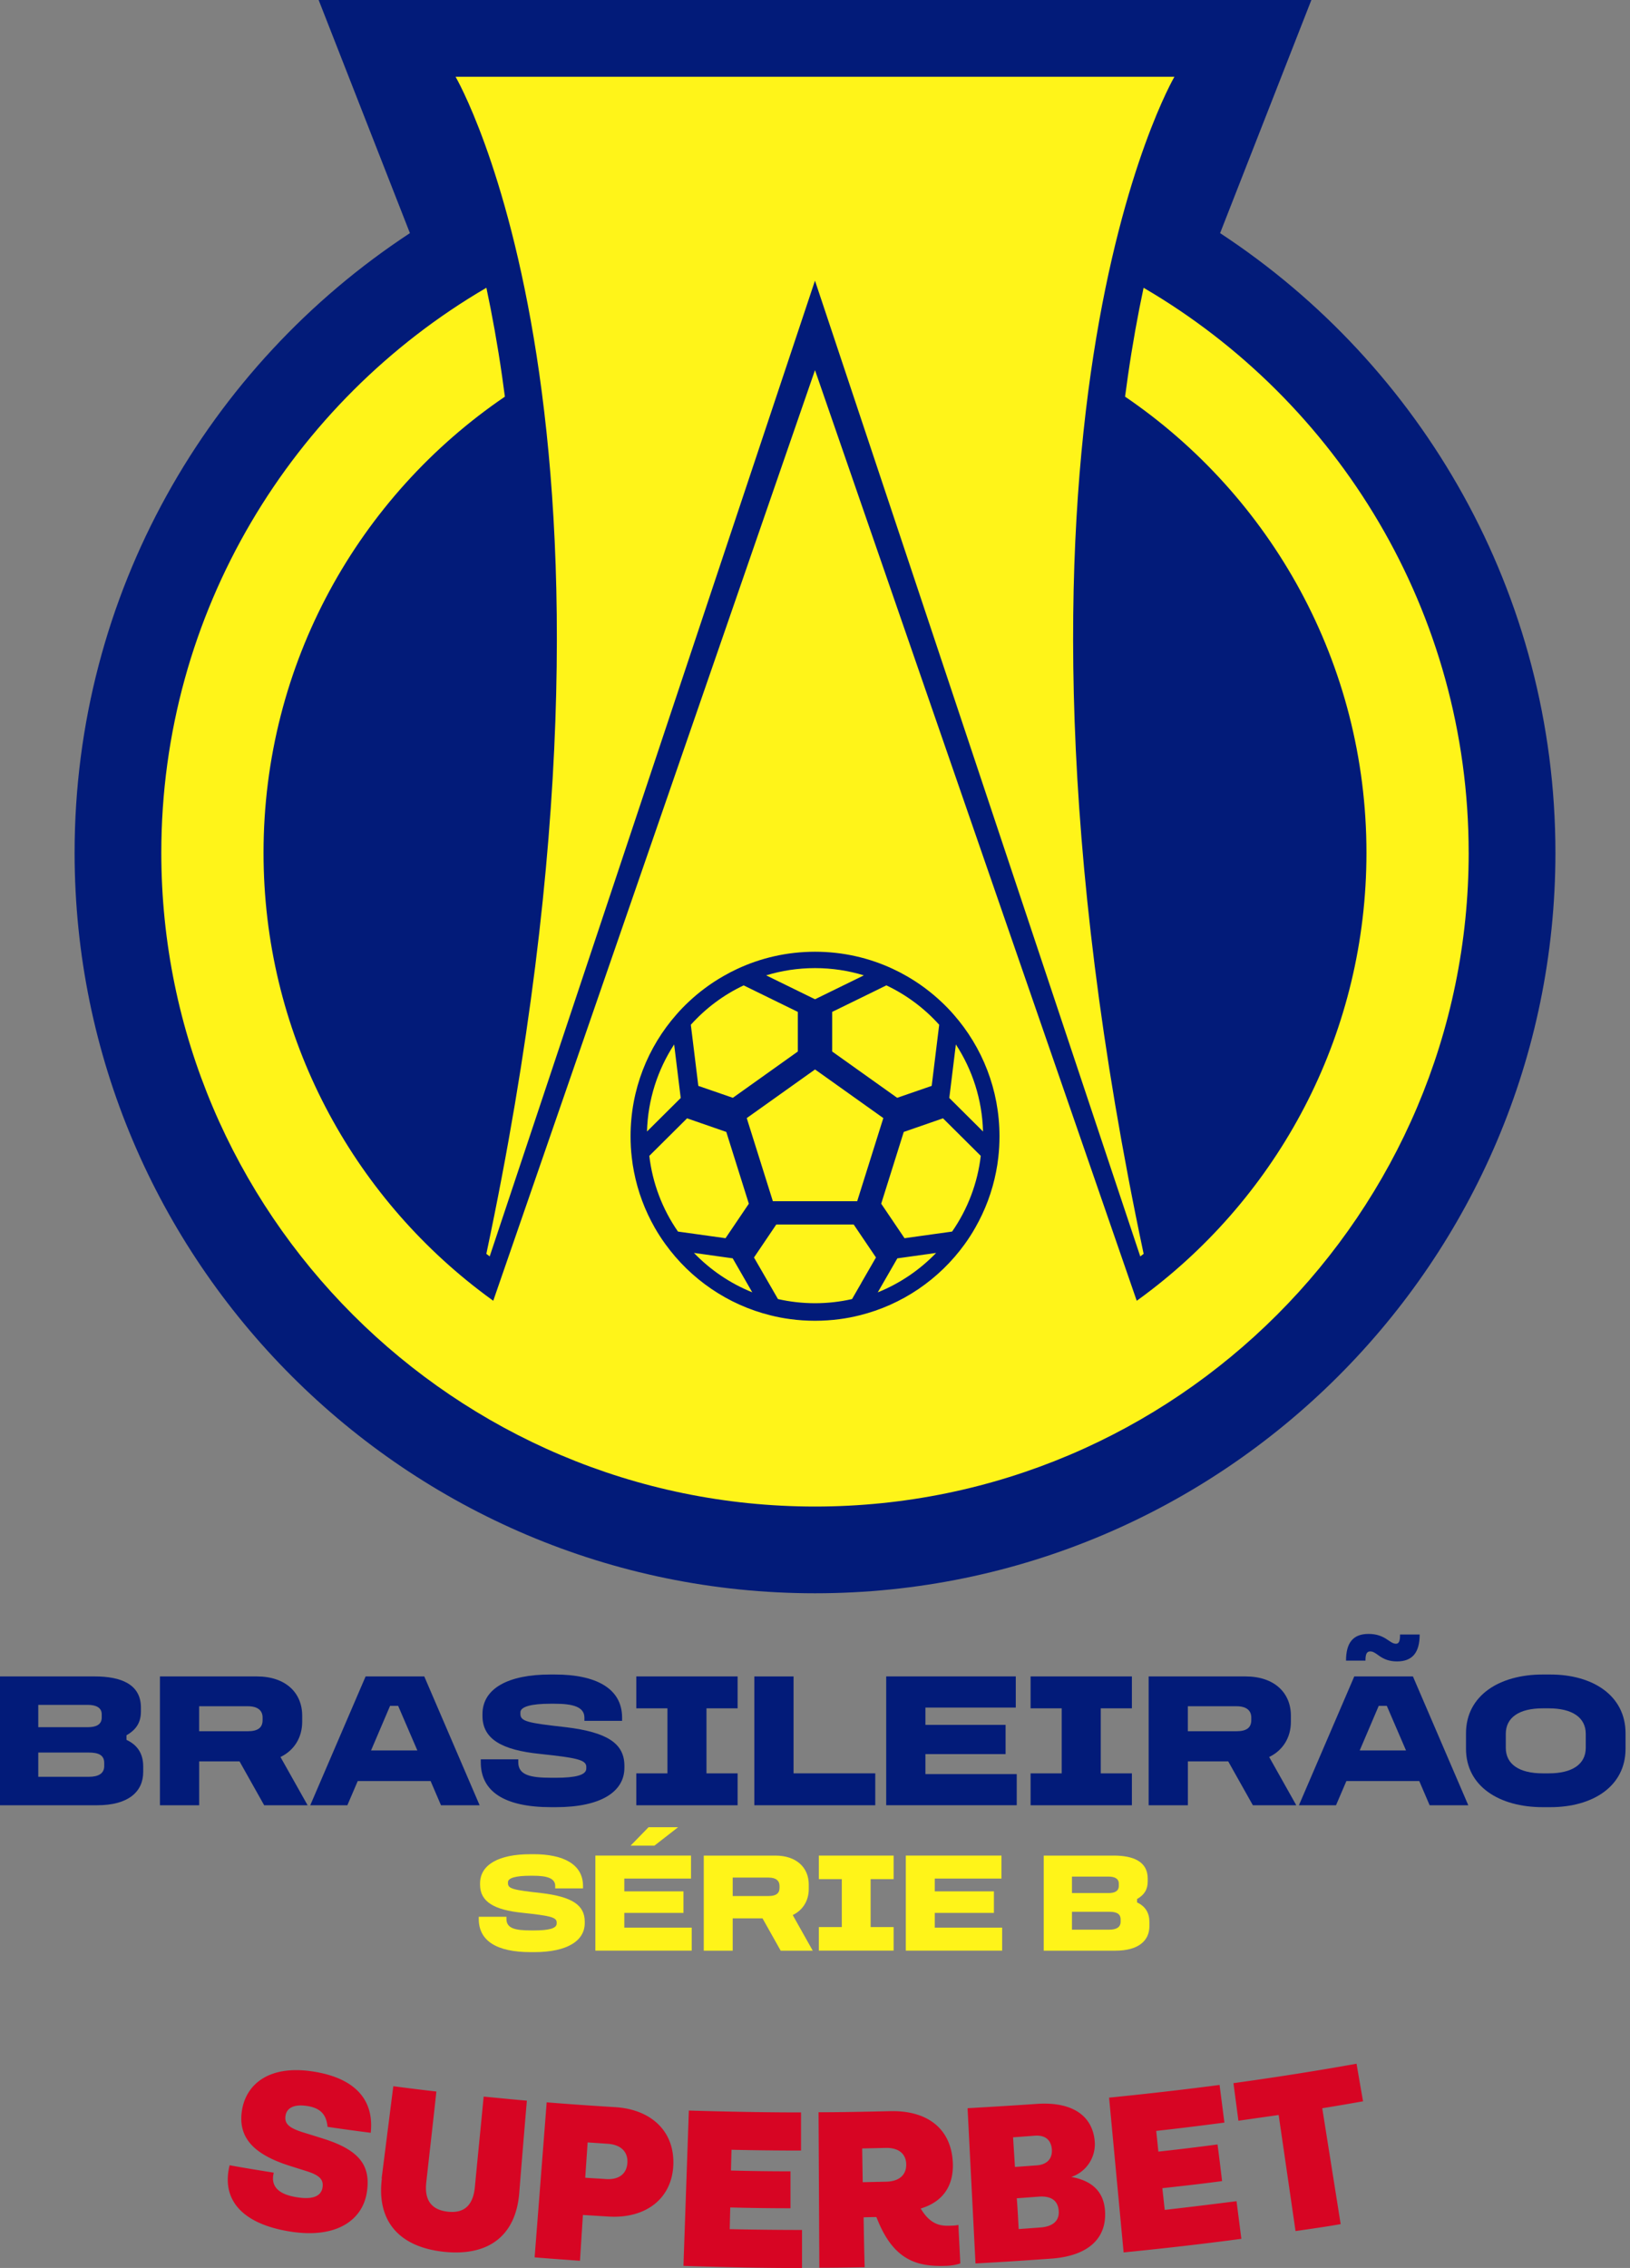 <svg xmlns:xlink="http://www.w3.org/1999/xlink" xmlns:inkscape="http://www.inkscape.org/namespaces/inkscape" xmlns:sodipodi="http://sodipodi.sourceforge.net/DTD/sodipodi-0.dtd" xmlns="http://www.w3.org/2000/svg" xmlns:svg="http://www.w3.org/2000/svg" width="1500" height="2086.78" viewBox="0 0 91.289 127" version="1.1" id="svg1"><rect x="0" y="0" width="91.289" height="127" fill="#808080" stroke="none"/><defs id="defs1"></defs><g id="layer1" transform="translate(-241.3,-157.427)"><path class="cls-3" d="m 328.412,205.179 c 0,22.864 -18.603,41.467 -41.467,41.467 -22.864,0 -41.467,-18.603 -41.467,-41.467 0,-14.497 7.478,-27.282 18.78,-34.697 l -5.112,-13.056 h 55.598 l -5.112,13.056 c 11.302,7.416 18.78,20.199 18.78,34.697 z" id="path1" style="fill:#021b79;stroke-width:0.173"></path><path class="cls-4" d="m 305.35,227.639 c -9.8,-46.281 1.724,-65.913 1.724,-65.913 h -40.26 c 0,0 11.524,19.632 1.724,65.913 l 0.187,0.144 17.833,-53.487 0.385,-1.154 0.385,1.154 17.833,53.487 z" id="path2" style="fill:#fff419;stroke-width:0.173"></path><path class="cls-4" d="m 323.554,205.179 c 0,20.187 -16.423,36.61 -36.61,36.61 -20.187,0 -36.61,-16.423 -36.61,-36.61 0,-13.482 7.326,-25.286 18.206,-31.638 0.324,1.52 0.625,3.182 0.883,4.977 0.054,0.373 0.104,0.746 0.153,1.121 -8.16,5.556 -13.517,14.922 -13.517,25.541 0,9.964 4.718,18.827 12.044,24.474 0.271,0.21 0.545,0.413 0.822,0.612 l 18.019,-52.113 18.019,52.113 c 0.278,-0.199 0.552,-0.402 0.822,-0.612 7.326,-5.647 12.044,-14.509 12.044,-24.474 0,-10.618 -5.359,-19.986 -13.519,-25.542 0.05,-0.382 0.102,-0.755 0.154,-1.119 0.258,-1.795 0.559,-3.457 0.883,-4.977 10.88,6.353 18.206,18.156 18.206,31.638 z" id="path3" style="fill:#fff419;stroke-width:0.173"></path><g id="g9" transform="matrix(0.173,0,0,0.173,241.3,157.427)" style="fill:#fff419;fill-opacity:1"><path class="cls-5" d="m 172.71,600.17 c 9.69,0 16.03,3.26 16.03,10.29 v 0.78 h -9 v -0.78 c 0,-2.57 -2.8,-3.31 -7.07,-3.31 h -1.1 c -4.46,0 -7.12,0.69 -7.12,2.07 v 0.37 c 0,1.79 1.75,2.16 10.84,3.17 9.87,1.19 14.01,3.86 14.01,9.23 v 0.46 c 0,5.7 -5.56,9.42 -16.35,9.42 h -1.15 c -11.21,0 -16.81,-3.77 -16.81,-10.75 v -0.69 h 8.96 v 0.69 c 0,3.08 2.85,3.72 7.9,3.72 h 1.1 c 4.55,0 7.26,-0.6 7.26,-2.21 v -0.41 c 0,-1.7 -2.48,-2.16 -11.07,-3.08 -9.09,-0.92 -13.73,-3.54 -13.73,-9.09 v -0.41 c 0,-6.15 6.2,-9.46 16.17,-9.46 h 1.15 z" id="path4" style="fill:#fff419;fill-opacity:1"></path><path class="cls-5" d="m 223.7,600.62 v 7.44 h -21.59 v 4.13 h 19.15 v 6.98 h -19.15 v 4.78 h 21.82 v 7.44 h -31.19 v -30.77 z m -4.18,-9.18 -7.67,5.97 h -7.72 l 5.83,-5.97 h 9.55 z" id="path5" style="fill:#fff419;fill-opacity:1"></path><path class="cls-5" d="m 250.98,600.62 c 6.94,0 10.84,3.95 10.84,9.37 v 1.47 c 0,3.77 -1.93,6.84 -5.19,8.41 l 6.48,11.53 h -10.38 l -5.88,-10.47 h -9.65 v 10.47 h -9.37 v -30.77 h 23.15 z m -13.78,13.09 h 11.62 c 2.43,0 3.54,-0.87 3.54,-2.66 v -0.6 c 0,-1.65 -1.1,-2.71 -3.54,-2.71 H 237.2 Z" id="path6" style="fill:#fff419;fill-opacity:1"></path><path class="cls-5" d="m 289.29,600.62 v 7.62 h -7.44 v 15.52 h 7.44 v 7.62 h -24.21 v -7.62 h 7.44 v -15.52 h -7.44 v -7.62 z" id="path7" style="fill:#fff419;fill-opacity:1"></path><path class="cls-5" d="m 324.2,600.62 v 7.44 h -21.59 v 4.13 h 19.15 v 6.98 h -19.15 v 4.78 h 21.82 v 7.44 h -31.19 v -30.77 z" id="path8" style="fill:#fff419;fill-opacity:1"></path><path class="cls-5" d="m 360.53,600.62 c 6.29,0 11.02,1.88 11.02,7.44 v 0.92 c 0,2.62 -1.1,4.36 -3.45,5.7 v 1.1 c 2.76,1.29 4,3.45 4,6.34 v 1.33 c 0,4.78 -3.63,7.95 -10.98,7.95 h -23.24 v -30.77 h 22.64 z m -13.5,12.13 h 11.85 c 1.93,0 3.31,-0.6 3.31,-2.3 v -0.78 c 0,-1.61 -1.38,-2.25 -3.31,-2.25 h -11.85 z m 0,11.85 h 12.08 c 2.3,0 3.67,-0.78 3.67,-2.57 v -0.74 c 0,-1.88 -1.38,-2.48 -3.67,-2.48 h -12.08 z" id="path9" style="fill:#fff419;fill-opacity:1"></path></g><g id="g20" transform="matrix(0.173,0,0,0.173,241.3,157.427)"><path class="cls-3" d="m 30.68,542.63 c 8.53,0 14.94,2.55 14.94,10.08 v 1.24 c 0,3.55 -1.49,5.91 -4.67,7.72 v 1.49 c 3.73,1.74 5.41,4.67 5.41,8.59 v 1.81 c 0,6.47 -4.92,10.77 -14.87,10.77 H 0 v -41.7 z m -18.29,16.43 h 16.06 c 2.61,0 4.48,-0.81 4.48,-3.11 v -1.06 c 0,-2.18 -1.87,-3.05 -4.48,-3.05 H 12.39 Z m 0,16.06 h 16.37 c 3.11,0 4.98,-1.06 4.98,-3.49 v -1 c 0,-2.55 -1.87,-3.36 -4.98,-3.36 H 12.39 v 7.84 z" id="path10" style="fill:#021b79"></path><path class="cls-3" d="m 83.14,542.63 c 9.4,0 14.69,5.35 14.69,12.7 v 1.99 c 0,5.1 -2.61,9.27 -7.03,11.39 l 8.78,15.62 H 85.52 L 77.55,570.14 H 64.48 v 14.19 h -12.7 v -41.7 h 31.37 z m -18.67,17.74 h 15.75 c 3.3,0 4.79,-1.18 4.79,-3.61 v -0.81 c 0,-2.24 -1.49,-3.67 -4.79,-3.67 H 64.47 Z" id="path11" style="fill:#021b79"></path><path class="cls-3" d="m 137.35,542.63 17.92,41.7 h -12.51 l -3.36,-7.84 h -23.59 l -3.36,7.84 h -12.01 l 17.92,-41.7 h 18.98 z m -17.24,23.96 h 15 l -6.22,-14.44 h -2.61 l -6.16,14.44 z" id="path12" style="fill:#021b79"></path><path class="cls-3" d="m 179.67,542.01 c 13.13,0 21.72,4.42 21.72,13.94 v 1.06 h -12.2 v -1.06 c 0,-3.49 -3.8,-4.48 -9.58,-4.48 h -1.49 c -6.04,0 -9.65,0.93 -9.65,2.8 v 0.5 c 0,2.43 2.36,2.92 14.69,4.29 13.38,1.62 18.98,5.23 18.98,12.51 v 0.62 c 0,7.72 -7.53,12.76 -22.16,12.76 h -1.56 c -15.19,0 -22.78,-5.1 -22.78,-14.56 v -0.93 h 12.14 v 0.93 c 0,4.17 3.86,5.04 10.7,5.04 h 1.49 c 6.16,0 9.83,-0.81 9.83,-2.99 v -0.56 c 0,-2.3 -3.36,-2.93 -15,-4.17 -12.32,-1.25 -18.61,-4.79 -18.61,-12.32 v -0.56 c 0,-8.34 8.4,-12.82 21.91,-12.82 h 1.56 z" id="path13" style="fill:#021b79"></path><path class="cls-3" d="m 238.79,542.63 v 10.33 H 228.71 V 574 h 10.08 v 10.33 h -32.8 V 574 h 10.08 v -21.04 h -10.08 v -10.33 z" id="path14" style="fill:#021b79"></path><path class="cls-3" d="M 256.9,542.63 V 574 h 26.45 v 10.33 H 244.2 v -41.7 z" id="path15" style="fill:#021b79"></path><path class="cls-3" d="m 328.84,542.63 v 10.08 h -29.25 v 5.6 h 25.95 v 9.46 h -25.95 v 6.47 h 29.56 v 10.08 h -42.26 v -41.7 h 41.95 z" id="path16" style="fill:#021b79"></path><path class="cls-3" d="m 366.43,542.63 v 10.33 H 356.35 V 574 h 10.08 v 10.33 h -32.8 V 574 h 10.08 v -21.04 h -10.08 v -10.33 z" id="path17" style="fill:#021b79"></path><path class="cls-3" d="m 403.21,542.63 c 9.4,0 14.69,5.35 14.69,12.7 v 1.99 c 0,5.1 -2.61,9.27 -7.03,11.39 l 8.78,15.62 h -14.06 l -7.97,-14.19 h -13.07 v 14.19 h -12.7 v -41.7 h 31.37 z m -18.67,17.74 h 15.75 c 3.3,0 4.79,-1.18 4.79,-3.61 v -0.81 c 0,-2.24 -1.49,-3.67 -4.79,-3.67 h -15.75 z" id="path18" style="fill:#021b79"></path><path class="cls-3" d="m 457.41,542.63 17.92,41.7 h -12.51 l -3.36,-7.84 h -23.59 l -3.36,7.84 H 420.5 l 17.92,-41.7 h 18.98 z m -5.54,-10.58 c 1,0 1.37,-0.75 1.37,-2.99 h 6.35 c 0,5.79 -2.3,8.71 -7.34,8.71 -5.29,0 -6.47,-3.24 -8.65,-3.24 -1.18,0 -1.56,0.93 -1.56,2.99 h -6.29 c 0,-5.73 2.24,-8.65 7.28,-8.65 5.42,0 6.78,3.17 8.84,3.17 z m -11.7,34.54 h 15 l -6.22,-14.44 h -2.61 l -6.16,14.44 z" id="path19" style="fill:#021b79"></path><path class="cls-3" d="m 501.91,542.01 c 13.69,0 24.33,6.78 24.33,19.04 v 4.98 c 0,12.2 -10.64,18.92 -24.33,18.92 h -2.49 c -14,0 -24.83,-6.72 -24.83,-18.92 v -4.98 c 0,-12.26 10.83,-19.04 24.83,-19.04 z m -14.44,19.23 v 4.48 c 0,5.35 4.36,8.28 11.95,8.28 h 1.99 c 7.53,0 11.95,-2.92 11.95,-8.28 v -4.48 c 0,-5.35 -4.42,-8.28 -11.95,-8.28 h -1.99 c -7.59,0 -11.95,2.93 -11.95,8.28 z" id="path20" style="fill:#021b79"></path></g><path class="cls-3" d="m 294.713,214.242 c -0.217,-0.25 -0.448,-0.489 -0.69,-0.715 -0.588,-0.553 -1.242,-1.041 -1.946,-1.443 -0.248,-0.144 -0.503,-0.276 -0.763,-0.397 -1.327,-0.621 -2.807,-0.966 -4.368,-0.966 -1.561,0 -3.046,0.347 -4.373,0.97 -0.258,0.12 -0.51,0.252 -0.756,0.394 -0.704,0.402 -1.358,0.886 -1.946,1.44 -0.238,0.222 -0.465,0.456 -0.68,0.703 -1.605,1.821 -2.576,4.208 -2.576,6.826 0,0.406 0.022,0.803 0.069,1.197 0.029,0.267 0.071,0.534 0.123,0.796 0.217,1.115 0.614,2.165 1.159,3.121 0.182,0.321 0.382,0.628 0.597,0.925 1.414,1.959 3.495,3.402 5.912,3.995 0.356,0.09 0.72,0.158 1.089,0.206 0.451,0.062 0.912,0.092 1.383,0.092 0.47,0 0.932,-0.031 1.384,-0.092 0.371,-0.049 0.736,-0.118 1.093,-0.208 2.408,-0.592 4.486,-2.03 5.898,-3.981 0.217,-0.3 0.42,-0.612 0.602,-0.937 0.546,-0.956 0.944,-2.007 1.162,-3.124 0.054,-0.265 0.095,-0.538 0.125,-0.81 0.045,-0.389 0.066,-0.781 0.066,-1.18 0,-2.609 -0.968,-4.993 -2.564,-6.812 z m -1.131,12.294 -1.624,0.227 -1.306,-1.932 1.263,-4.019 2.198,-0.762 1.499,1.49 0.616,0.612 c -0.177,1.521 -0.732,2.985 -1.606,4.24 z m -2.873,-6.304 -1.339,4.261 -0.062,0.198 h -4.724 l -0.062,-0.198 -1.339,-4.261 -0.061,-0.196 0.167,-0.118 3.494,-2.488 0.163,-0.116 0.165,0.116 3.494,2.488 0.167,0.118 -0.062,0.196 z m 0.232,-7.628 c 1.131,0.538 2.125,1.279 2.959,2.207 l -0.12,0.973 -0.3,2.449 -1.934,0.668 -3.639,-2.592 v -2.219 l 2.24,-1.095 0.793,-0.39 z m -3.995,-0.966 c 0.951,0 1.87,0.142 2.736,0.406 l -2.736,1.339 -2.736,-1.339 c 0.866,-0.264 1.783,-0.406 2.736,-0.406 z m -3.997,0.968 0.795,0.389 2.238,1.095 v 2.219 l -3.638,2.592 -1.934,-0.668 -0.3,-2.449 -0.12,-0.973 c 0.84,-0.932 1.834,-1.674 2.959,-2.205 z m -5.414,8.183 c 0.05,-1.795 0.602,-3.466 1.521,-4.876 l 0.368,2.998 z m 1.736,5.603 c -0.874,-1.254 -1.429,-2.718 -1.606,-4.24 l 0.616,-0.612 1.499,-1.49 2.196,0.762 1.263,4.019 -1.306,1.932 -1.624,-0.227 -1.039,-0.144 z m 0.892,1.194 2.172,0.304 1.096,1.903 c -1.244,-0.5 -2.352,-1.258 -3.268,-2.208 z m 9.378,1.679 -0.522,0.906 c -0.678,0.154 -1.376,0.232 -2.073,0.232 -0.697,0 -1.398,-0.078 -2.075,-0.232 l -0.522,-0.906 -0.821,-1.422 1.247,-1.846 h 4.337 l 1.247,1.844 -0.821,1.424 z m 0.919,0.529 1.096,-1.903 2.172,-0.304 c -0.914,0.949 -2.024,1.707 -3.268,2.208 z m 4.006,-10.884 0.368,-2.998 c 0.919,1.409 1.473,3.079 1.521,4.876 z" id="path21" style="fill:#021b79;stroke-width:0.173"></path><path fill="#52636f" d="m 259.645,276.527 c -0.06,-0.611 -0.318,-1.044 -1.139,-1.17 -0.782,-0.12 -1.151,0.135 -1.215,0.543 -0.075,0.473 0.23,0.702 1.044,0.953 0.342,0.105 0.683,0.21 1.032,0.321 2.028,0.632 2.679,1.481 2.493,2.917 -0.198,1.611 -1.655,2.707 -4.275,2.302 -2.612,-0.405 -3.921,-1.699 -3.425,-3.719 0.822,0.152 1.643,0.282 2.473,0.417 -0.162,0.632 0.09,1.191 1.302,1.377 0.929,0.15 1.37,-0.09 1.43,-0.567 0.06,-0.425 -0.174,-0.666 -0.878,-0.89 l -1.016,-0.321 c -2.052,-0.663 -2.866,-1.635 -2.612,-3.132 0.246,-1.425 1.516,-2.516 3.981,-2.131 2.33,0.362 3.425,1.572 3.223,3.429 a 112.706,112.706 0 0 1 -2.409,-0.33 z m 3.028,2.89 0.654,-5.168 c 0.806,0.105 1.608,0.207 2.413,0.297 -0.183,1.691 -0.377,3.374 -0.564,5.069 -0.12,1.004 0.278,1.556 1.199,1.659 0.926,0.105 1.418,-0.357 1.52,-1.37 0.159,-1.691 0.333,-3.386 0.492,-5.073 0.81,0.075 1.615,0.159 2.421,0.227 -0.15,1.73 -0.29,3.457 -0.429,5.191 -0.195,2.326 -1.667,3.544 -4.231,3.271 -2.568,-0.282 -3.755,-1.786 -3.461,-4.104 z m 8.569,4.41 0.675,-8.676 c 1.274,0.105 2.556,0.191 3.83,0.27 2,0.12 3.334,1.329 3.263,3.231 -0.075,1.889 -1.536,3.017 -3.612,2.897 a 1540.077,1540.077 0 0 1 -1.452,-0.09 l -0.164,2.564 c -0.845,-0.06 -1.695,-0.12 -2.54,-0.191 z m 2.842,-4.453 c 0.389,0.03 0.774,0.045 1.163,0.075 0.746,0.045 1.158,-0.318 1.191,-0.921 0.03,-0.588 -0.338,-1.004 -1.112,-1.056 a 177.008,177.008 0 0 0 -1.115,-0.075 c -0.045,0.659 -0.09,1.31 -0.135,1.973 z m 5.493,4.93 0.302,-8.692 c 2.092,0.06 4.191,0.105 6.283,0.105 v 2.135 c -1.298,0 -2.6,-0.015 -3.894,-0.045 l -0.03,1.163 c 1.112,0.03 2.223,0.045 3.334,0.045 v 2.068 c -1.124,0 -2.25,-0.015 -3.374,-0.045 l -0.03,1.215 c 1.35,0.03 2.699,0.045 4.049,0.045 v 2.131 c -2.211,0 -4.43,-0.045 -6.636,-0.12 l -0.015,-0.008 z m 15.4,-2.294 c 0.03,0.723 0.075,1.442 0.105,2.163 a 2.826,2.826 0 0 1 -0.786,0.135 c -1.584,0.06 -2.893,-0.285 -3.81,-2.481 l -0.105,-0.251 c -0.239,0 -0.48,0.008 -0.714,0.015 0.015,0.929 0.03,1.865 0.06,2.794 -0.846,0.015 -1.695,0.03 -2.54,0.03 l -0.045,-8.708 c 1.326,0 2.647,-0.03 3.981,-0.06 2.016,-0.06 3.445,0.897 3.54,2.878 0.06,1.338 -0.591,2.211 -1.798,2.572 0.579,0.984 1.215,0.984 1.726,0.96 a 1.885,1.885 0 0 0 0.41,-0.045 v 0.004 z m -5.39,-4.275 0.03,1.889 1.353,-0.03 c 0.746,-0.03 1.1,-0.425 1.083,-0.984 -0.015,-0.552 -0.398,-0.929 -1.167,-0.905 z m 6.346,6.438 -0.444,-8.692 c 1.278,-0.075 2.556,-0.15 3.834,-0.239 2.04,-0.152 3.159,0.668 3.286,2.076 a 1.933,1.933 0 0 1 -1.31,2.012 c 1.044,0.186 1.778,0.722 1.881,1.814 0.15,1.603 -0.914,2.596 -2.953,2.755 -1.433,0.105 -2.866,0.198 -4.306,0.275 z m 2.207,-5.402 c 0.41,-0.03 0.813,-0.06 1.223,-0.09 0.603,-0.045 0.885,-0.398 0.846,-0.905 -0.045,-0.512 -0.365,-0.801 -0.96,-0.755 l -1.211,0.09 0.105,1.659 z m 0.222,3.477 c 0.413,-0.03 0.822,-0.06 1.23,-0.09 0.707,-0.06 1.049,-0.398 1.001,-0.945 -0.045,-0.552 -0.417,-0.834 -1.124,-0.779 l -1.223,0.09 c 0.045,0.576 0.075,1.151 0.105,1.723 z m 5.866,1.305 -0.813,-8.664 c 2.068,-0.207 4.128,-0.441 6.188,-0.711 l 0.27,2.108 c -1.271,0.167 -2.54,0.326 -3.818,0.465 l 0.12,1.16 c 1.112,-0.12 2.207,-0.254 3.314,-0.401 0.09,0.683 0.174,1.37 0.254,2.052 -1.112,0.15 -2.231,0.275 -3.346,0.398 l 0.135,1.215 c 1.341,-0.152 2.683,-0.318 4.021,-0.488 l 0.27,2.108 c -2.199,0.294 -4.398,0.543 -6.597,0.762 z m 9.629,-1.191 -0.945,-6.501 -2.254,0.321 -0.278,-2.104 c 2.302,-0.318 4.604,-0.678 6.894,-1.088 0.12,0.702 0.239,1.401 0.365,2.104 -0.758,0.135 -1.52,0.266 -2.286,0.389 l 1.032,6.489 c -0.842,0.15 -1.683,0.266 -2.528,0.389 z" id="path5-6" style="fill:#d70523;fill-opacity:1;stroke-width:3.969"></path></g></svg>